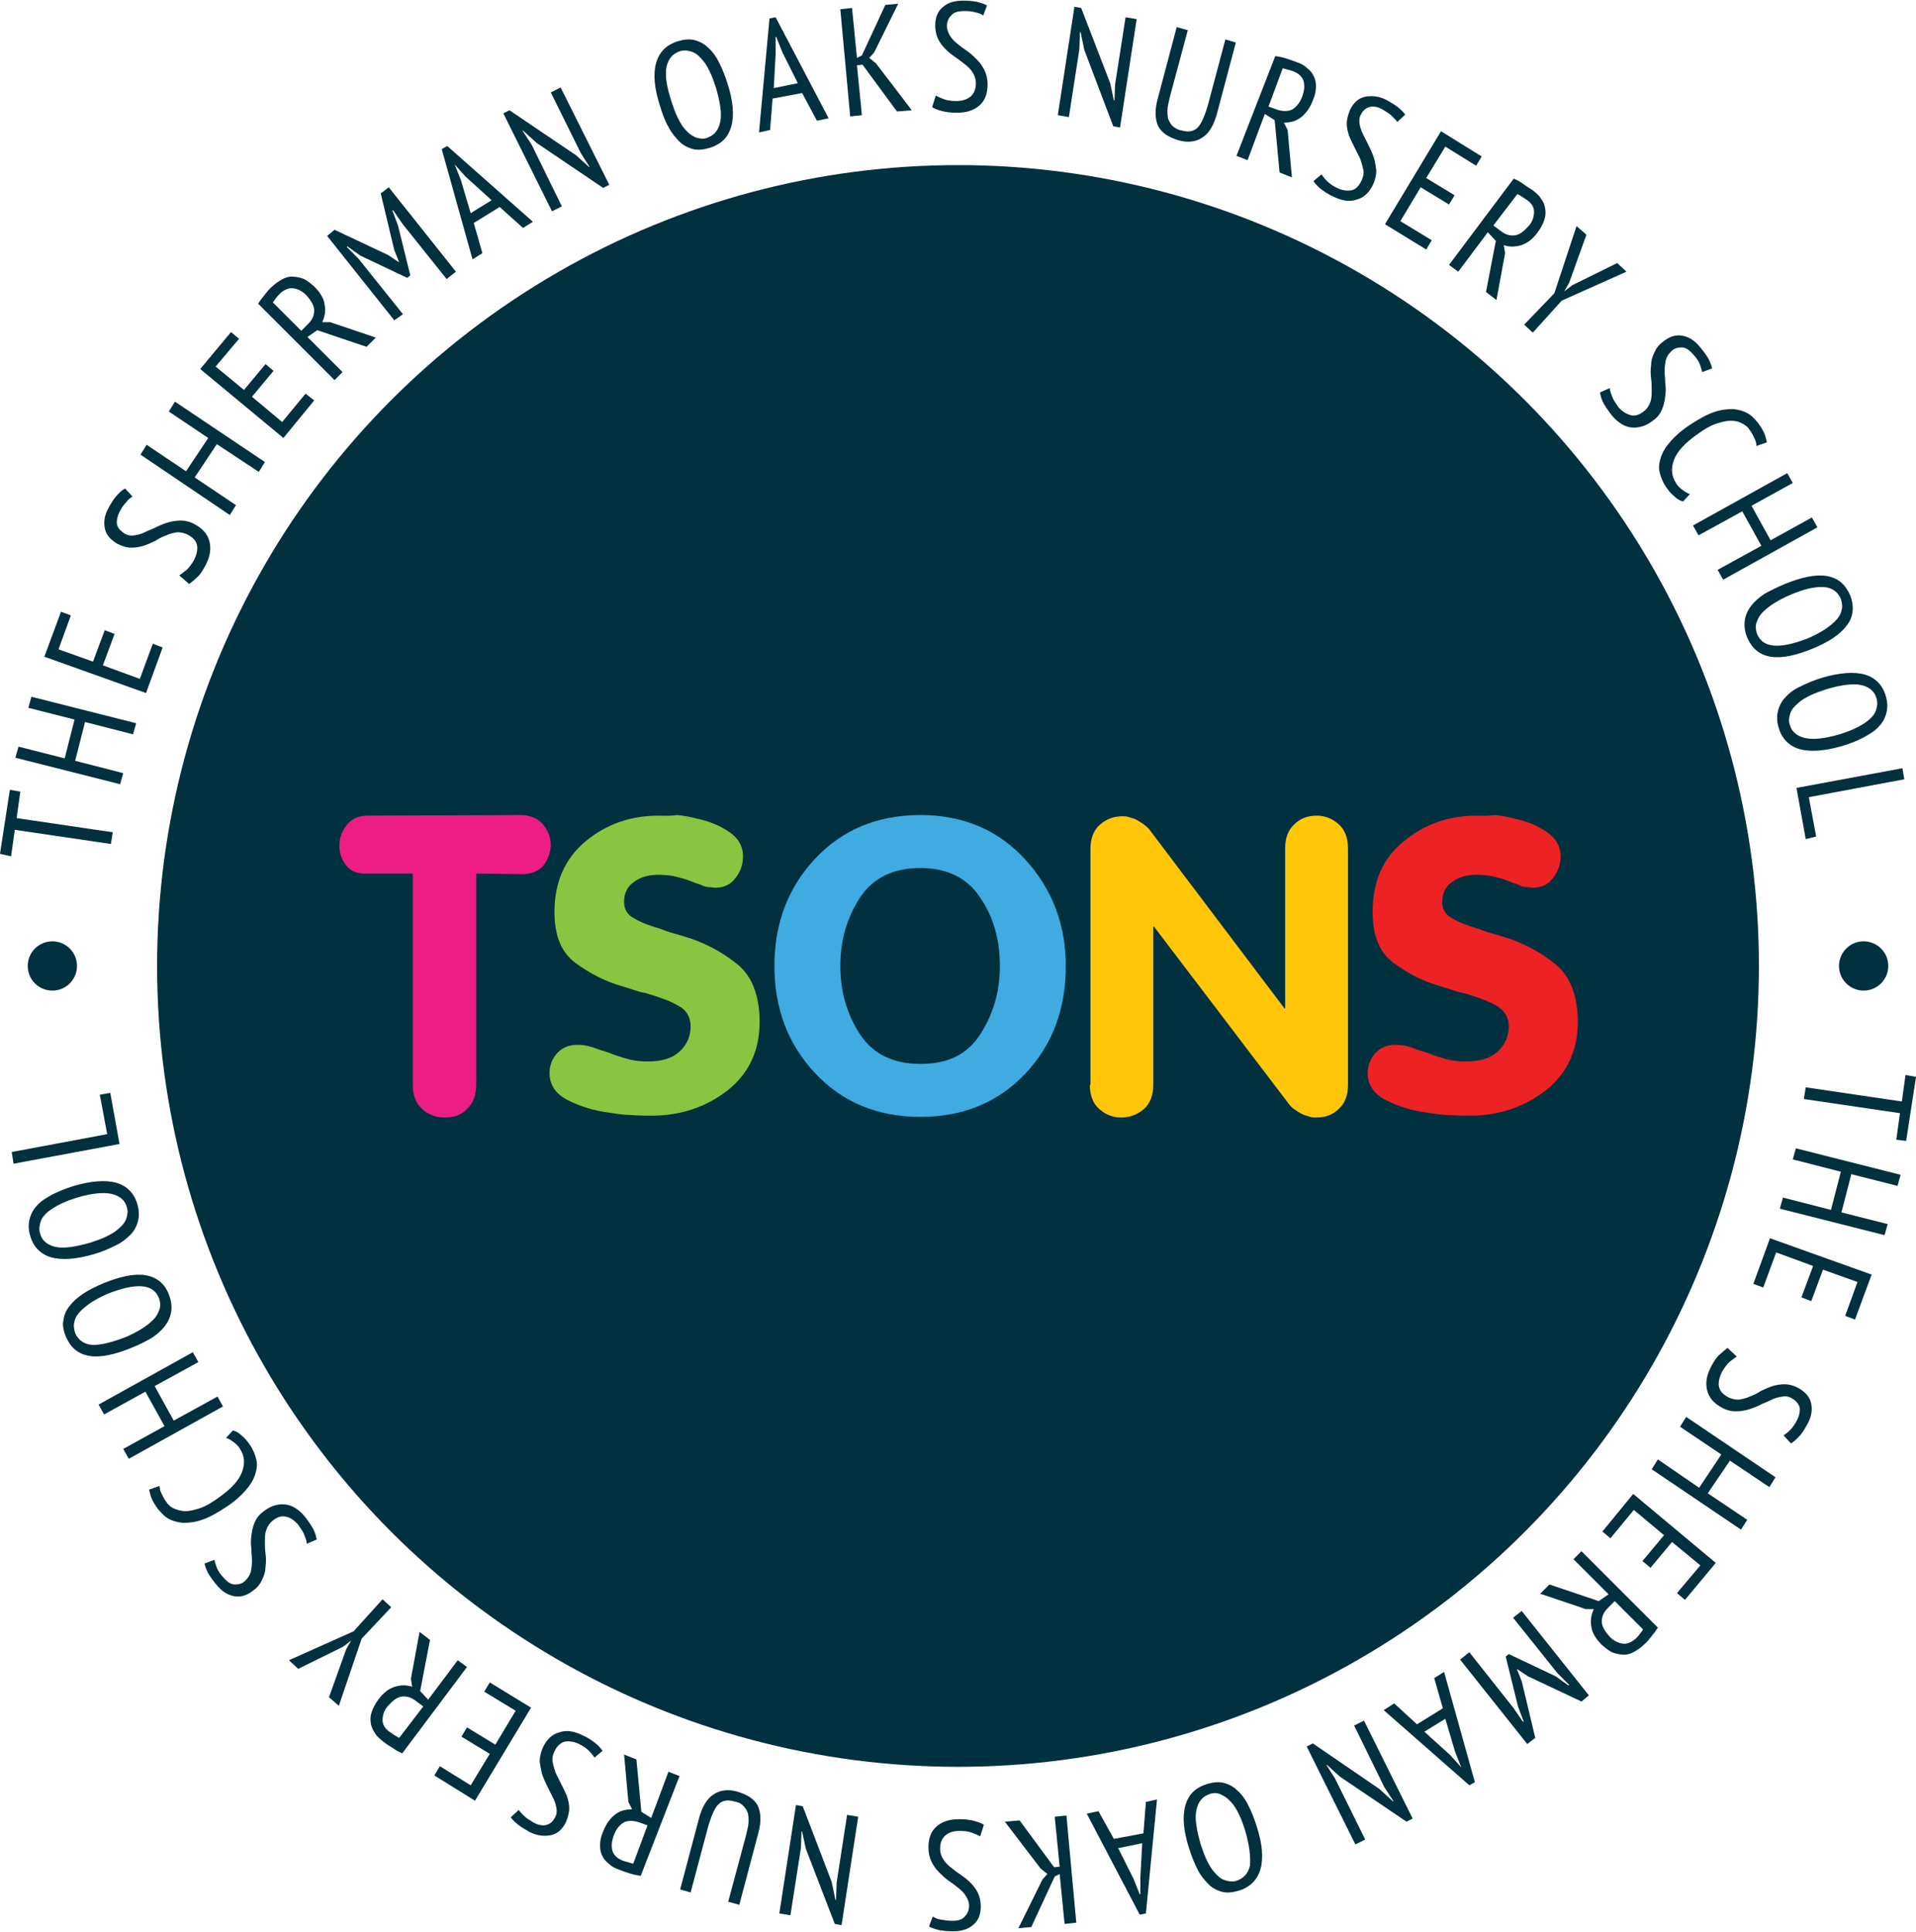 <?xml version="1.0" encoding="utf-8"?>
<!-- Generator: Adobe Illustrator 19.2.1, SVG Export Plug-In . SVG Version: 6.00 Build 0)  -->
<svg version="1.1" id="Layer_1" xmlns="http://www.w3.org/2000/svg" xmlns:xlink="http://www.w3.org/1999/xlink" x="0px" y="0px"
	 viewBox="0 0 311 313.6" style="enable-background:new 0 0 311 313.6;" xml:space="preserve">
<style type="text/css">
	.st0{fill:#01303F;}
	.st1{fill-rule:evenodd;clip-rule:evenodd;fill:#01303F;}
	.st2{fill-rule:evenodd;clip-rule:evenodd;fill:#ED1E83;}
	.st3{fill-rule:evenodd;clip-rule:evenodd;fill:#88C540;}
	.st4{fill-rule:evenodd;clip-rule:evenodd;fill:#3FABE1;}
	.st5{fill-rule:evenodd;clip-rule:evenodd;fill:#FFC60A;}
	.st6{fill-rule:evenodd;clip-rule:evenodd;fill:#ED2224;}
</style>
<g>
	<g>
		<g>
			<path class="st0" d="M3.3,128.5l-0.6,4.3l15.6,2.3l-0.3,1.9l-15.6-2.3l-0.6,4.3L0,138.6l1.6-10.4L3.3,128.5z"/>
			<path class="st0" d="M13.8,117.2l-1.6,6.3l7.8,2l-0.5,1.8l-17-4.3l0.5-1.8l7.5,1.9l1.6-6.3l-7.5-1.9l0.5-1.8l17,4.3l-0.5,1.8
				L13.8,117.2z"/>
			<path class="st0" d="M7.2,106.6l2.7-7.3l1.6,0.6l-2,5.5l5.6,2l1.9-5.1l1.6,0.6l-1.9,5.1l6,2.2l2.1-5.7l1.6,0.6l-2.7,7.4
				L7.2,106.6z"/>
			<path class="st0" d="M29.1,93.4c0.3-0.2,0.7-0.5,1.2-0.9c0.4-0.4,0.8-0.9,1.2-1.6c0.4-0.8,0.6-1.6,0.5-2.3
				c-0.1-0.7-0.6-1.3-1.5-1.8c-0.6-0.3-1.2-0.4-1.7-0.4c-0.6,0.1-1.2,0.2-1.8,0.5c-0.6,0.2-1.2,0.5-1.8,0.9
				c-0.6,0.3-1.3,0.6-1.9,0.8c-0.7,0.2-1.3,0.3-2,0.3s-1.4-0.2-2.2-0.6c-1.2-0.7-1.9-1.5-2.1-2.6c-0.2-1.1,0-2.2,0.7-3.4
				c0.4-0.7,0.8-1.4,1.3-1.9c0.4-0.5,0.9-0.9,1.3-1.1l1.2,1.3c-0.3,0.2-0.7,0.5-1,0.9c-0.4,0.4-0.8,1-1.1,1.6
				c-0.4,0.8-0.5,1.5-0.4,2.1c0.2,0.6,0.6,1,1.2,1.4c0.5,0.3,1,0.4,1.6,0.3c0.6-0.1,1.1-0.2,1.7-0.5c0.6-0.3,1.2-0.5,1.8-0.8
				c0.6-0.3,1.3-0.6,2-0.8s1.4-0.3,2.1-0.3c0.7,0,1.5,0.2,2.2,0.6c1.3,0.7,2.1,1.6,2.4,2.8c0.3,1.2,0.1,2.4-0.6,3.8
				c-0.5,0.9-0.9,1.6-1.4,2c-0.5,0.5-0.9,0.8-1.3,1.1L29.1,93.4z"/>
			<path class="st0" d="M35.2,72.1l-3.6,5.4l6.7,4.5l-1,1.6l-14.5-9.8l1-1.6l6.4,4.3l3.6-5.4l-6.4-4.3l1-1.6L43,75l-1,1.6L35.2,72.1
				z"/>
			<path class="st0" d="M32.5,59.9l5-6l1.3,1.1l-3.8,4.5l4.6,3.8l3.5-4.2l1.3,1.1l-3.5,4.2l4.9,4.1l3.8-4.6L51,65l-5,6.1L32.5,59.9z
				"/>
			<path class="st0" d="M41.9,49.3c0.3-0.5,0.7-1,1.1-1.5c0.4-0.5,0.8-1,1.2-1.3c0.5-0.5,1-0.8,1.5-1.1c0.5-0.3,1.1-0.5,1.6-0.5
				c0.6,0,1.2,0.1,1.8,0.3s1.2,0.7,1.9,1.3c1,1,1.6,2,1.7,3c0.2,1,0,1.9-0.4,2.8l1.3,0l7.4,2.5l-1.5,1.5l-8-2.7l-1.6,1.1l5.7,5.7
				l-1.3,1.3L41.9,49.3z M48.9,53.7l1.1-1.1c0.7-0.7,1-1.4,1-2.2c0-0.8-0.5-1.6-1.3-2.5c-0.6-0.6-1.3-1-2.1-1.1
				c-0.7-0.1-1.4,0.2-2.1,0.8c-0.2,0.2-0.5,0.5-0.7,0.8c-0.2,0.3-0.4,0.5-0.5,0.7L48.9,53.7z"/>
			<path class="st0" d="M65.3,36.3l-1.5-2.2l-0.1,0.1l0.9,2.4l2,8.1l-0.5,0.4l-7.6-3.6L56.4,40l-0.1,0.1l1.9,1.9l7.2,9L64,52
				L53.1,38.3l1.2-1l8.7,4.1l1.8,1.2l0,0l-0.8-2l-2.2-9.2l1.3-1l10.9,13.7l-1.5,1.2L65.3,36.3z"/>
			<path class="st0" d="M81.1,33.6l-4.2,2.6l1.4,4.9l-1.6,1l-5-17.9l0.9-0.5L86.5,36L84.9,37L81.1,33.6z M76.4,34.6l3.4-2.1
				l-4.2-3.8l-1.8-2l0,0l1,2.5L76.4,34.6z"/>
			<path class="st0" d="M87.1,23.2l-2.2-2l-0.1,0l1.5,2.3l4.9,10l-1.6,0.8l-7.9-15.9l1-0.5l10.8,7.3l2.1,1.9l0.1,0l-1.4-2.2
				l-4.9-9.9l1.6-0.8L98.9,30l-1,0.5L87.1,23.2z"/>
			<path class="st0" d="M107.1,17.1c-0.9-2.8-1.1-5.1-0.6-6.9c0.5-1.7,1.6-2.9,3.5-3.5c1-0.3,1.9-0.4,2.7-0.2
				c0.8,0.2,1.6,0.6,2.2,1.2c0.7,0.6,1.3,1.4,1.8,2.4c0.5,1,1,2.2,1.4,3.5c0.9,2.8,1.1,5.1,0.6,6.9s-1.6,2.9-3.5,3.5
				c-1,0.3-1.9,0.4-2.7,0.2c-0.8-0.2-1.6-0.6-2.2-1.2s-1.3-1.4-1.8-2.4C107.9,19.6,107.5,18.4,107.1,17.1z M109,16.5
				c0.3,0.9,0.6,1.8,1,2.6c0.4,0.8,0.8,1.5,1.3,2c0.5,0.6,1,0.9,1.6,1.2c0.6,0.2,1.2,0.3,1.8,0.1c1.2-0.4,1.9-1.2,2.2-2.6
				c0.3-1.3,0-3.2-0.7-5.6c-0.3-0.9-0.6-1.8-1-2.6c-0.4-0.8-0.8-1.5-1.3-2c-0.5-0.6-1-1-1.6-1.2s-1.2-0.3-1.9-0.1
				c-1.2,0.4-1.9,1.2-2.2,2.5S108.2,14.1,109,16.5z"/>
			<path class="st0" d="M130.2,15.1l-4.8,0.9l-0.4,5.1l-1.8,0.4L124.9,3l1-0.2l8.6,16.4l-1.9,0.4L130.2,15.1z M125.6,14.3l3.9-0.8
				l-2.5-5L126,6l-0.1,0l0,2.7L125.6,14.3z"/>
			<path class="st0" d="M140,10.5l-0.9,0.1l0.8,8.1l-1.9,0.2l-1.6-17.4l1.9-0.2l0.8,8.1l0.8-0.4l3.8-8.2l2.1-0.2l-3.9,7.9l-0.8,0.9
				l1.1,0.9l5.8,7.6l-2.4,0.2L140,10.5z"/>
			<path class="st0" d="M151.9,15.5c0.3,0.2,0.8,0.4,1.3,0.6s1.2,0.3,2,0.3c0.9,0,1.7-0.2,2.3-0.7c0.6-0.5,0.9-1.2,0.9-2.2
				c0-0.7-0.2-1.2-0.5-1.7s-0.7-0.9-1.2-1.3c-0.5-0.4-1-0.8-1.6-1.2c-0.6-0.4-1.1-0.8-1.6-1.3c-0.5-0.5-0.9-1-1.2-1.6
				c-0.3-0.6-0.5-1.4-0.5-2.2c0-1.4,0.4-2.4,1.3-3.1c0.8-0.7,1.9-1,3.3-1c0.8,0,1.6,0.1,2.2,0.2c0.6,0.2,1.2,0.3,1.6,0.6l-0.6,1.6
				c-0.3-0.2-0.7-0.4-1.3-0.5c-0.6-0.2-1.2-0.2-1.9-0.2c-0.9,0-1.6,0.2-2,0.7c-0.4,0.4-0.7,1-0.7,1.7c0,0.6,0.2,1.1,0.5,1.6
				c0.3,0.5,0.7,0.9,1.2,1.3c0.5,0.4,1,0.8,1.6,1.2c0.6,0.4,1.1,0.9,1.6,1.4c0.5,0.5,0.9,1.1,1.2,1.7c0.3,0.6,0.5,1.4,0.5,2.3
				c0,1.5-0.4,2.6-1.3,3.4c-0.9,0.8-2.1,1.2-3.7,1.2c-1,0-1.8-0.1-2.5-0.3s-1.2-0.4-1.5-0.6L151.9,15.5z"/>
			<path class="st0" d="M176,8.1l-0.6-2.9l-0.1,0L175.2,8l-1.7,11l-1.8-0.3l2.7-17.6l1.1,0.2l4.7,12.2l0.6,2.8l0.1,0l0.1-2.6
				l1.7-10.9l1.8,0.3l-2.7,17.6l-1.1-0.2L176,8.1z"/>
			<path class="st0" d="M198.9,6.4l1.7,0.5l-3,11.3c-0.5,2-1.3,3.4-2.4,4.1c-1,0.7-2.3,0.9-3.8,0.5c-1.7-0.5-2.8-1.2-3.4-2.3
				c-0.5-1.1-0.6-2.6-0.1-4.4l3.1-11.7l1.8,0.5l-2.9,10.8c-0.2,0.9-0.4,1.6-0.4,2.2c0,0.6,0,1.2,0.2,1.6c0.2,0.4,0.4,0.8,0.8,1.1
				s0.8,0.5,1.4,0.6c1.1,0.3,1.9,0.1,2.5-0.5c0.6-0.6,1.1-1.8,1.6-3.4L198.9,6.4z"/>
			<path class="st0" d="M207,9.1c0.6,0.1,1.2,0.2,1.8,0.4c0.6,0.2,1.2,0.4,1.7,0.6c0.6,0.2,1.2,0.5,1.6,0.9c0.5,0.4,0.9,0.8,1.1,1.3
				c0.3,0.5,0.4,1.1,0.4,1.7c0,0.7-0.1,1.4-0.5,2.3c-0.5,1.3-1.2,2.2-2,2.8c-0.8,0.6-1.7,0.8-2.7,0.8l0.6,1.2l0.7,7.7l-2-0.8
				l-0.8-8.5l-1.6-1l-2.8,7.5l-1.8-0.7L207,9.1z M205.9,17.3l1.4,0.5c0.9,0.3,1.7,0.3,2.4,0c0.7-0.4,1.3-1.1,1.7-2.2
				c0.3-0.9,0.4-1.6,0.2-2.4c-0.2-0.7-0.7-1.2-1.6-1.6c-0.3-0.1-0.6-0.2-1-0.3s-0.6-0.2-0.8-0.2L205.9,17.3z"/>
			<path class="st0" d="M214.5,28.3c0.2,0.3,0.5,0.7,0.9,1.1c0.4,0.4,1,0.8,1.6,1.1c0.8,0.4,1.6,0.5,2.3,0.4s1.3-0.7,1.7-1.6
				c0.3-0.6,0.4-1.2,0.3-1.7s-0.3-1.2-0.5-1.8c-0.3-0.6-0.6-1.2-0.9-1.8c-0.3-0.6-0.6-1.2-0.9-1.9c-0.2-0.6-0.4-1.3-0.4-2
				c0-0.7,0.2-1.4,0.5-2.2c0.6-1.3,1.5-2,2.5-2.2c1.1-0.2,2.2-0.1,3.4,0.5c0.7,0.4,1.4,0.8,1.9,1.2c0.5,0.4,0.9,0.8,1.2,1.2
				l-1.3,1.2c-0.2-0.3-0.5-0.6-0.9-1s-1-0.7-1.6-1.1c-0.8-0.4-1.5-0.5-2.1-0.3c-0.6,0.2-1,0.6-1.3,1.2c-0.3,0.5-0.3,1.1-0.2,1.6
				c0.1,0.6,0.3,1.1,0.6,1.7c0.3,0.6,0.6,1.2,0.9,1.8c0.3,0.6,0.6,1.3,0.8,1.9s0.3,1.4,0.4,2.1c0,0.7-0.2,1.5-0.5,2.2
				c-0.6,1.3-1.5,2.2-2.7,2.5c-1.1,0.4-2.4,0.2-3.8-0.5c-0.9-0.4-1.6-0.9-2.1-1.3s-0.9-0.9-1.1-1.2L214.5,28.3z"/>
			<path class="st0" d="M233.9,21.3l6.6,4.1l-0.9,1.5l-5-3.1l-3.1,5.1l4.6,2.8l-0.9,1.5l-4.6-2.8l-3.3,5.5l5.1,3.1l-0.9,1.5
				l-6.7-4.1L233.9,21.3z"/>
			<path class="st0" d="M245.7,29c0.5,0.2,1.1,0.5,1.6,0.9s1.1,0.7,1.5,1c0.5,0.4,1,0.8,1.3,1.3c0.4,0.5,0.6,1,0.7,1.6
				c0.1,0.6,0.1,1.2-0.1,1.8c-0.2,0.6-0.5,1.3-1.1,2.1c-0.8,1.1-1.7,1.8-2.7,2.1c-1,0.3-1.9,0.3-2.8,0l0.2,1.3l-1.4,7.6l-1.7-1.3
				l1.6-8.3l-1.3-1.4l-4.8,6.4l-1.5-1.1L245.7,29z M242.4,36.6l1.2,0.9c0.8,0.6,1.5,0.8,2.3,0.7c0.8-0.1,1.5-0.7,2.3-1.6
				c0.6-0.7,0.8-1.5,0.8-2.2c0-0.8-0.4-1.4-1.1-1.9c-0.3-0.2-0.6-0.4-0.9-0.6s-0.5-0.3-0.7-0.4L242.4,36.6z"/>
			<path class="st0" d="M252.3,47.6l3.6-10.9l1.6,1.4l-2.8,7.8l-0.8,1.4l0,0l1.3-1l7.3-3.6l1.5,1.4l-10.5,4.7l-4.7,5.2l-1.4-1.3
				L252.3,47.6z"/>
			<path class="st0" d="M261.3,63c0,0.4,0.2,0.9,0.4,1.4c0.2,0.6,0.6,1.1,1,1.7c0.6,0.7,1.3,1.1,2,1.3s1.5-0.1,2.2-0.7
				c0.5-0.4,0.8-0.9,1-1.5c0.2-0.6,0.2-1.2,0.2-1.8c0-0.6,0-1.3-0.1-2c-0.1-0.7-0.1-1.4,0-2.1c0-0.7,0.2-1.4,0.5-2
				c0.3-0.7,0.7-1.3,1.4-1.8c1.1-0.9,2.1-1.2,3.2-1c1.1,0.2,2,0.8,2.9,1.9c0.5,0.6,1,1.3,1.3,1.8c0.3,0.6,0.5,1.1,0.6,1.6l-1.6,0.6
				c-0.1-0.3-0.2-0.8-0.4-1.3c-0.2-0.5-0.6-1.1-1.1-1.6c-0.6-0.7-1.2-1.1-1.8-1.1c-0.6,0-1.2,0.1-1.7,0.6c-0.4,0.4-0.7,0.8-0.9,1.4
				c-0.1,0.5-0.2,1.1-0.2,1.8s0.1,1.3,0.1,2c0.1,0.7,0.1,1.4,0,2.1c-0.1,0.7-0.2,1.4-0.5,2.1c-0.3,0.7-0.7,1.3-1.4,1.8
				c-1.1,0.9-2.3,1.3-3.5,1.2c-1.2-0.1-2.3-0.8-3.3-2c-0.6-0.8-1.1-1.5-1.4-2.1c-0.3-0.6-0.4-1.1-0.5-1.6L261.3,63z"/>
			<path class="st0" d="M273.2,81.4c-0.5-0.1-1-0.4-1.5-0.9c-0.5-0.4-0.9-0.9-1.3-1.5c-0.5-0.7-0.8-1.5-1-2.3
				c-0.2-0.8-0.1-1.6,0.2-2.5s0.8-1.7,1.6-2.6c0.8-0.9,1.8-1.8,3.2-2.7c1.4-0.9,2.6-1.6,3.8-2c1.1-0.4,2.2-0.5,3.1-0.5
				c0.9,0.1,1.7,0.3,2.4,0.7s1.2,1,1.7,1.6c0.5,0.7,0.8,1.2,1,1.7s0.3,1,0.4,1.4l-1.7,0.6c0-0.4-0.1-0.8-0.3-1.2s-0.4-0.9-0.8-1.4
				c-0.3-0.5-0.8-0.9-1.3-1.1c-0.5-0.3-1.1-0.4-1.8-0.4c-0.7,0-1.5,0.2-2.4,0.5c-0.9,0.3-1.9,0.9-3,1.7c-2,1.4-3.3,2.8-3.8,4.2
				c-0.5,1.4-0.4,2.6,0.4,3.8c0.3,0.5,0.7,0.8,1.1,1.1c0.4,0.3,0.8,0.5,1.1,0.6L273.2,81.4z"/>
			<path class="st0" d="M285.9,88.6l-3.1-5.6l-7.1,3.9l-0.9-1.6l15.3-8.5l0.9,1.6l-6.7,3.7l3.1,5.6l6.7-3.7l0.9,1.6l-15.3,8.5
				l-0.9-1.6L285.9,88.6z"/>
			<path class="st0" d="M289.7,94.8c2.7-1.1,5-1.6,6.8-1.3c1.8,0.3,3,1.3,3.8,3.1c0.4,1,0.5,1.9,0.4,2.7c-0.1,0.8-0.4,1.6-1,2.3
				c-0.5,0.7-1.3,1.4-2.2,2c-0.9,0.6-2.1,1.2-3.3,1.7c-2.7,1.1-5,1.6-6.8,1.3c-1.8-0.3-3-1.3-3.8-3.1c-0.4-1-0.5-1.9-0.4-2.7
				s0.4-1.6,1-2.4c0.5-0.7,1.3-1.4,2.2-2C287.3,95.9,288.5,95.3,289.7,94.8z M290.5,96.6c-0.9,0.4-1.7,0.8-2.5,1.3
				c-0.8,0.5-1.4,1-1.9,1.5s-0.8,1.1-1,1.7c-0.2,0.6-0.1,1.2,0.1,1.8c0.5,1.2,1.4,1.8,2.8,1.9c1.4,0.1,3.2-0.3,5.5-1.2
				c0.9-0.4,1.7-0.8,2.5-1.3c0.8-0.5,1.4-1,1.9-1.5c0.5-0.5,0.9-1.1,1-1.7c0.2-0.6,0.1-1.2-0.1-1.9c-0.5-1.1-1.4-1.8-2.7-1.9
				C294.6,95.2,292.8,95.6,290.5,96.6z"/>
			<path class="st0" d="M295.8,110c2.8-0.8,5.1-1,6.9-0.5c1.7,0.5,2.9,1.7,3.4,3.5c0.3,1,0.3,1.9,0.1,2.7c-0.2,0.8-0.6,1.6-1.2,2.2
				c-0.6,0.7-1.4,1.2-2.5,1.8s-2.2,1-3.5,1.4c-2.8,0.8-5.1,1-6.9,0.5c-1.7-0.5-2.9-1.7-3.4-3.5c-0.3-1-0.3-1.9-0.1-2.7
				c0.2-0.8,0.6-1.6,1.2-2.2c0.6-0.7,1.4-1.3,2.5-1.8C293.3,110.9,294.5,110.4,295.8,110z M296.4,111.9c-0.9,0.3-1.8,0.6-2.6,1
				s-1.5,0.8-2,1.3c-0.6,0.5-1,1-1.2,1.6c-0.2,0.6-0.3,1.2-0.1,1.8c0.3,1.2,1.2,1.9,2.5,2.2c1.3,0.3,3.2,0.1,5.6-0.6
				c0.9-0.3,1.8-0.6,2.6-1c0.8-0.4,1.5-0.8,2.1-1.3c0.6-0.5,1-1,1.2-1.6c0.2-0.6,0.3-1.2,0.1-1.9c-0.3-1.2-1.2-1.9-2.5-2.2
				S298.7,111.2,296.4,111.9z"/>
			<path class="st0" d="M293.1,136.2l-1.5-8.3l17.2-3.2l0.3,1.8l-15.5,2.9l1.2,6.4L293.1,136.2z"/>
		</g>
		<g>
			<path class="st0" d="M307.8,185l0.6-4.3l-15.6-2.3l0.3-1.9l15.6,2.3l0.6-4.3l1.7,0.3l-1.6,10.4L307.8,185z"/>
			<path class="st0" d="M297.2,196.4l1.6-6.2l-7.8-2l0.5-1.8l17,4.3l-0.5,1.8l-7.5-1.9l-1.6,6.2l7.5,1.9l-0.5,1.8l-17-4.3l0.5-1.8
				L297.2,196.4z"/>
			<path class="st0" d="M303.8,206.9l-2.7,7.3l-1.6-0.6l2-5.5l-5.6-2l-1.9,5.1l-1.6-0.6l1.9-5.1l-6-2.2l-2.1,5.7l-1.6-0.6l2.7-7.4
				L303.8,206.9z"/>
			<path class="st0" d="M281.9,220.2c-0.3,0.2-0.7,0.5-1.2,0.9c-0.4,0.4-0.8,0.9-1.2,1.6c-0.4,0.8-0.6,1.6-0.5,2.3
				c0.1,0.7,0.6,1.3,1.5,1.8c0.6,0.3,1.2,0.4,1.7,0.4c0.6-0.1,1.2-0.2,1.8-0.5c0.6-0.2,1.2-0.5,1.8-0.9c0.6-0.3,1.3-0.6,1.9-0.8
				c0.7-0.2,1.3-0.3,2-0.3s1.4,0.2,2.2,0.6c1.2,0.7,1.9,1.5,2.1,2.6c0.2,1.1,0,2.2-0.7,3.4c-0.4,0.7-0.8,1.4-1.3,1.9
				s-0.9,0.9-1.3,1.1l-1.2-1.3c0.3-0.2,0.7-0.5,1.1-0.9c0.4-0.4,0.8-1,1.1-1.6c0.4-0.8,0.5-1.5,0.4-2.1c-0.2-0.6-0.6-1-1.2-1.4
				c-0.5-0.3-1-0.4-1.6-0.3c-0.6,0.1-1.1,0.2-1.7,0.5c-0.6,0.3-1.2,0.5-1.8,0.8c-0.6,0.3-1.3,0.6-2,0.8c-0.7,0.2-1.4,0.3-2.1,0.3
				s-1.5-0.2-2.2-0.6c-1.3-0.7-2.1-1.6-2.4-2.8c-0.3-1.2-0.1-2.4,0.6-3.8c0.5-0.9,0.9-1.6,1.4-2s0.9-0.8,1.3-1.1L281.9,220.2z"/>
			<path class="st0" d="M275.8,241.5l3.6-5.4l-6.7-4.5l1-1.6l14.5,9.8l-1,1.6l-6.4-4.3l-3.6,5.3l6.4,4.3l-1,1.6l-14.5-9.8l1-1.6
				L275.8,241.5z"/>
			<path class="st0" d="M278.5,253.7l-5,6l-1.3-1.1l3.8-4.5l-4.6-3.8l-3.5,4.2l-1.3-1.1l3.5-4.2l-4.9-4.1l-3.8,4.6l-1.3-1.1l5-6.1
				L278.5,253.7z"/>
			<path class="st0" d="M269.1,264.2c-0.3,0.5-0.7,1-1.1,1.5c-0.4,0.5-0.8,1-1.2,1.3c-0.5,0.5-1,0.8-1.5,1.1
				c-0.5,0.3-1.1,0.5-1.6,0.5s-1.2-0.1-1.8-0.3s-1.2-0.7-1.9-1.3c-1-1-1.6-2-1.7-3c-0.2-1,0-1.9,0.4-2.8l-1.3,0l-7.4-2.5l1.5-1.5
				l8,2.7l1.6-1.1l-5.7-5.7l1.3-1.3L269.1,264.2z M262.1,259.9l-1.1,1.1c-0.7,0.7-1,1.4-1,2.2c0,0.8,0.5,1.6,1.3,2.5
				c0.6,0.6,1.3,1,2.1,1.1c0.7,0.1,1.4-0.2,2.1-0.8c0.2-0.2,0.5-0.5,0.7-0.8c0.2-0.3,0.4-0.5,0.5-0.7L262.1,259.9z"/>
			<path class="st0" d="M245.7,277.3l1.5,2.2l0.1-0.1l-0.9-2.4l-2-8.1l0.5-0.4l7.6,3.6l2.1,1.5l0.1-0.1l-1.9-1.9l-7.2-9l1.4-1.1
				l10.9,13.7l-1.2,1l-8.7-4.1l-1.8-1.2l0,0l0.8,2l2.2,9.2l-1.3,1l-10.9-13.7l1.5-1.2L245.7,277.3z"/>
			<path class="st0" d="M230,279.9l4.2-2.6l-1.4-4.9l1.6-1l5,17.9l-0.9,0.5l-13.9-12.2l1.7-1.1L230,279.9z M234.6,279l-3.4,2.1
				l4.2,3.8l1.8,2l0,0l-1-2.5L234.6,279z"/>
			<path class="st0" d="M223.9,290.4l2.2,2l0.1,0l-1.5-2.3l-4.9-10l1.6-0.8l7.9,15.9l-1,0.5l-10.8-7.3l-2.1-1.9l-0.1,0l1.4,2.2
				l4.9,9.9l-1.6,0.8l-7.9-15.9l1-0.5L223.9,290.4z"/>
			<path class="st0" d="M204,296.5c0.9,2.8,1.1,5.1,0.6,6.9c-0.5,1.7-1.6,2.9-3.5,3.5c-1,0.3-1.9,0.4-2.7,0.2
				c-0.8-0.2-1.6-0.6-2.2-1.2s-1.3-1.4-1.8-2.4s-1-2.2-1.4-3.5c-0.9-2.8-1.1-5.1-0.6-6.9s1.6-2.9,3.5-3.5c1-0.3,1.9-0.4,2.7-0.2
				c0.8,0.2,1.6,0.6,2.2,1.2c0.7,0.6,1.3,1.4,1.8,2.4C203.1,294,203.6,295.2,204,296.5z M202.1,297.1c-0.3-0.9-0.6-1.8-1-2.6
				s-0.8-1.5-1.3-2c-0.5-0.6-1-0.9-1.6-1.2s-1.2-0.3-1.8-0.1c-1.2,0.4-1.9,1.2-2.2,2.6c-0.3,1.3,0,3.2,0.7,5.6
				c0.3,0.9,0.6,1.8,1,2.6c0.4,0.8,0.8,1.5,1.3,2c0.5,0.6,1,1,1.6,1.2c0.6,0.2,1.2,0.3,1.9,0.1c1.2-0.4,1.9-1.2,2.2-2.5
				C203,301.3,202.8,299.5,202.1,297.1z"/>
			<path class="st0" d="M180.8,298.5l4.8-0.9l0.4-5.1l1.8-0.4l-1.8,18.5l-1,0.2l-8.6-16.4l1.9-0.4L180.8,298.5z M185.4,299.2
				l-3.9,0.8l2.5,5l1,2.5l0.1,0l0-2.7L185.4,299.2z"/>
			<path class="st0" d="M171.1,303.1l0.9-0.1l-0.8-8.1l1.9-0.2l1.6,17.4l-1.9,0.2l-0.8-8.1l-0.8,0.4l-3.8,8.2l-2.1,0.2l3.9-7.9
				l0.8-0.9l-1.1-0.9l-5.8-7.6l2.4-0.2L171.1,303.1z"/>
			<path class="st0" d="M159.1,298.1c-0.3-0.2-0.8-0.4-1.3-0.6c-0.6-0.2-1.2-0.3-2-0.3c-0.9,0-1.7,0.2-2.3,0.7
				c-0.6,0.5-0.9,1.2-0.9,2.2c0,0.7,0.2,1.2,0.5,1.7c0.3,0.5,0.7,0.9,1.2,1.3c0.5,0.4,1,0.8,1.6,1.2c0.6,0.4,1.1,0.8,1.6,1.3
				c0.5,0.5,0.9,1,1.2,1.6c0.3,0.6,0.5,1.4,0.5,2.2c0,1.4-0.4,2.4-1.3,3.1c-0.8,0.7-1.9,1-3.3,1c-0.8,0-1.6-0.1-2.2-0.2
				c-0.6-0.2-1.2-0.3-1.6-0.6l0.6-1.6c0.3,0.2,0.7,0.4,1.3,0.5s1.2,0.2,1.9,0.2c0.9,0,1.6-0.2,2-0.7c0.4-0.4,0.7-1,0.7-1.7
				c0-0.6-0.2-1.1-0.5-1.6c-0.3-0.5-0.7-0.9-1.2-1.3c-0.5-0.4-1-0.8-1.6-1.2c-0.6-0.4-1.1-0.9-1.6-1.4c-0.5-0.5-0.9-1.1-1.2-1.7
				s-0.5-1.4-0.5-2.3c0-1.5,0.4-2.6,1.3-3.4c0.9-0.8,2.1-1.2,3.7-1.2c1,0,1.8,0.1,2.5,0.3s1.2,0.4,1.5,0.6L159.1,298.1z"/>
			<path class="st0" d="M135,305.5l0.6,2.9l0.1,0l0.1-2.8l1.7-11l1.8,0.3l-2.7,17.6l-1.1-0.2l-4.7-12.2l-0.6-2.8l-0.1,0L130,300
				l-1.7,10.9l-1.8-0.3l2.7-17.6l1.1,0.2L135,305.5z"/>
			<path class="st0" d="M112.1,307.2l-1.7-0.5l3-11.3c0.5-2,1.3-3.4,2.4-4.1c1-0.7,2.3-0.9,3.8-0.5c1.7,0.5,2.8,1.2,3.4,2.3
				c0.5,1.1,0.6,2.6,0.1,4.4l-3.1,11.7l-1.8-0.5l2.9-10.8c0.2-0.9,0.4-1.6,0.4-2.2c0-0.6,0-1.2-0.2-1.6c-0.2-0.4-0.4-0.8-0.8-1.1
				c-0.3-0.3-0.8-0.5-1.4-0.6c-1.1-0.3-1.9-0.1-2.5,0.5c-0.6,0.6-1.1,1.8-1.6,3.4L112.1,307.2z"/>
			<path class="st0" d="M104,304.5c-0.6-0.1-1.2-0.2-1.8-0.4c-0.6-0.2-1.2-0.4-1.7-0.6c-0.6-0.2-1.2-0.5-1.6-0.9
				c-0.5-0.4-0.9-0.8-1.1-1.3c-0.3-0.5-0.4-1.1-0.4-1.7c0-0.7,0.1-1.4,0.5-2.3c0.5-1.3,1.2-2.2,2-2.8c0.8-0.6,1.7-0.8,2.7-0.8
				l-0.6-1.2l-0.7-7.7l2,0.8l0.8,8.5l1.6,1l2.8-7.5l1.8,0.7L104,304.5z M105.1,296.3l-1.4-0.5c-0.9-0.3-1.7-0.3-2.4,0
				c-0.7,0.4-1.3,1.1-1.7,2.2c-0.3,0.9-0.4,1.6-0.2,2.4c0.2,0.7,0.7,1.2,1.6,1.6c0.3,0.1,0.6,0.2,1,0.3c0.3,0.1,0.6,0.2,0.8,0.2
				L105.1,296.3z"/>
			<path class="st0" d="M96.5,285.3c-0.2-0.3-0.5-0.7-0.9-1.1c-0.4-0.4-1-0.8-1.6-1.1c-0.8-0.4-1.6-0.5-2.3-0.4
				c-0.7,0.2-1.3,0.7-1.7,1.6c-0.3,0.6-0.4,1.2-0.3,1.7c0.1,0.6,0.3,1.2,0.5,1.8c0.3,0.6,0.6,1.2,0.9,1.8c0.3,0.6,0.6,1.2,0.9,1.9
				c0.2,0.6,0.4,1.3,0.4,2c0,0.7-0.2,1.4-0.5,2.2c-0.6,1.3-1.5,2-2.5,2.2c-1.1,0.2-2.2,0.1-3.4-0.5c-0.7-0.4-1.4-0.8-1.9-1.2
				c-0.5-0.4-0.9-0.8-1.2-1.2l1.3-1.2c0.2,0.3,0.5,0.6,0.9,1c0.4,0.4,1,0.7,1.6,1.1c0.8,0.4,1.5,0.5,2.1,0.3c0.6-0.2,1-0.6,1.3-1.2
				c0.3-0.5,0.3-1.1,0.2-1.6c-0.1-0.6-0.3-1.1-0.6-1.7c-0.3-0.6-0.6-1.2-0.9-1.8s-0.6-1.3-0.8-1.9c-0.2-0.7-0.3-1.4-0.4-2.1
				c0-0.7,0.2-1.5,0.5-2.2c0.6-1.3,1.5-2.2,2.7-2.5c1.1-0.4,2.4-0.2,3.8,0.5c0.9,0.4,1.6,0.9,2.1,1.3c0.5,0.4,0.9,0.9,1.1,1.2
				L96.5,285.3z"/>
			<path class="st0" d="M77.1,292.3l-6.6-4.1l0.9-1.5l5,3.1l3.1-5.1l-4.6-2.8l0.9-1.5l4.6,2.8l3.3-5.5l-5.1-3.1l0.9-1.5l6.7,4.1
				L77.1,292.3z"/>
			<path class="st0" d="M65.3,284.6c-0.5-0.2-1.1-0.5-1.6-0.9c-0.6-0.3-1.1-0.7-1.5-1c-0.5-0.4-1-0.8-1.3-1.3s-0.6-1-0.7-1.6
				c-0.1-0.6-0.1-1.2,0.1-1.8c0.2-0.6,0.5-1.3,1.1-2.1c0.8-1.1,1.7-1.8,2.7-2.1c1-0.3,1.9-0.3,2.8,0l-0.2-1.3l1.4-7.6l1.7,1.3
				l-1.6,8.3l1.3,1.4l4.8-6.4l1.5,1.1L65.3,284.6z M68.7,277l-1.2-0.9c-0.8-0.6-1.5-0.8-2.3-0.7c-0.8,0.1-1.5,0.7-2.3,1.6
				c-0.6,0.7-0.8,1.5-0.8,2.2c0,0.8,0.4,1.4,1.1,1.9c0.3,0.2,0.6,0.4,0.9,0.6s0.5,0.3,0.7,0.4L68.7,277z"/>
			<path class="st0" d="M58.7,266L55,276.9l-1.6-1.4l2.8-7.8l0.8-1.4l0,0l-1.3,1l-7.3,3.6l-1.5-1.4l10.5-4.7l4.7-5.2l1.4,1.3
				L58.7,266z"/>
			<path class="st0" d="M49.8,250.6c0-0.4-0.2-0.9-0.4-1.4c-0.2-0.6-0.6-1.1-1-1.7c-0.6-0.7-1.3-1.2-2-1.3c-0.7-0.2-1.5,0.1-2.2,0.7
				c-0.5,0.4-0.8,0.9-1,1.5c-0.2,0.6-0.2,1.2-0.2,1.8c0,0.6,0,1.3,0.1,2c0.1,0.7,0.1,1.4,0,2.1c0,0.7-0.2,1.4-0.5,2
				c-0.3,0.7-0.7,1.3-1.4,1.8c-1.1,0.9-2.1,1.2-3.2,1s-2-0.8-2.9-1.9c-0.5-0.6-1-1.3-1.3-1.8c-0.3-0.6-0.5-1.1-0.6-1.6l1.6-0.6
				c0.1,0.3,0.2,0.8,0.4,1.3c0.2,0.5,0.6,1.1,1.1,1.6c0.6,0.7,1.2,1.1,1.8,1.1c0.6,0,1.2-0.1,1.7-0.6c0.4-0.4,0.7-0.8,0.9-1.4
				c0.1-0.5,0.2-1.1,0.2-1.8s-0.1-1.3-0.1-2c-0.1-0.7-0.1-1.4,0-2.1c0.1-0.7,0.2-1.4,0.5-2.1c0.3-0.7,0.7-1.3,1.4-1.8
				c1.1-0.9,2.3-1.3,3.5-1.2c1.2,0.1,2.3,0.8,3.3,2c0.6,0.8,1.1,1.5,1.4,2.1c0.3,0.6,0.4,1.1,0.5,1.6L49.8,250.6z"/>
			<path class="st0" d="M37.8,232.2c0.5,0.1,1,0.4,1.5,0.9c0.5,0.4,0.9,0.9,1.3,1.5c0.5,0.7,0.8,1.5,1,2.3c0.2,0.8,0.1,1.6-0.2,2.5
				c-0.3,0.9-0.8,1.7-1.6,2.6c-0.8,0.9-1.8,1.8-3.2,2.7c-1.4,0.9-2.6,1.6-3.8,2c-1.1,0.4-2.2,0.5-3.1,0.5c-0.9-0.1-1.7-0.3-2.4-0.7
				c-0.7-0.4-1.2-1-1.7-1.6c-0.5-0.7-0.8-1.2-1-1.7s-0.3-1-0.4-1.4l1.7-0.6c0,0.4,0.1,0.8,0.3,1.2c0.2,0.4,0.4,0.9,0.8,1.4
				c0.3,0.5,0.8,0.9,1.3,1.1s1.1,0.4,1.8,0.4c0.7,0,1.5-0.2,2.4-0.5c0.9-0.3,1.9-0.9,3-1.7c2-1.4,3.3-2.8,3.8-4.2s0.4-2.6-0.4-3.8
				c-0.3-0.5-0.7-0.8-1.1-1.1c-0.4-0.3-0.8-0.5-1.1-0.6L37.8,232.2z"/>
			<path class="st0" d="M25.1,225l3.1,5.6l7.1-3.9l0.9,1.6l-15.3,8.5l-0.9-1.6l6.7-3.7l-3.1-5.6l-6.7,3.7l-0.9-1.6l15.3-8.5l0.9,1.6
				L25.1,225z"/>
			<path class="st0" d="M21.3,218.8c-2.7,1.1-5,1.6-6.8,1.3c-1.8-0.3-3-1.3-3.8-3.1c-0.4-1-0.6-1.9-0.4-2.7c0.1-0.8,0.4-1.6,1-2.3
				c0.5-0.7,1.3-1.4,2.2-2c0.9-0.6,2.1-1.2,3.3-1.7c2.7-1.1,5-1.6,6.8-1.3c1.8,0.3,3.1,1.3,3.8,3.1c0.4,1,0.5,1.9,0.4,2.7
				s-0.4,1.6-1,2.4c-0.5,0.7-1.3,1.4-2.2,2C23.7,217.7,22.6,218.3,21.3,218.8z M20.5,217c0.9-0.4,1.7-0.8,2.5-1.3
				c0.8-0.5,1.4-1,1.9-1.5c0.5-0.5,0.8-1.1,1-1.7c0.2-0.6,0.1-1.2-0.1-1.8c-0.5-1.2-1.4-1.8-2.8-1.9s-3.2,0.3-5.5,1.2
				c-0.9,0.4-1.7,0.8-2.5,1.3c-0.8,0.5-1.4,1-1.9,1.5c-0.5,0.5-0.9,1.1-1,1.7c-0.2,0.6-0.1,1.2,0.1,1.9c0.5,1.1,1.4,1.8,2.7,1.9
				S18.2,217.9,20.5,217z"/>
			<path class="st0" d="M15.2,203.6c-2.8,0.8-5.1,1-6.9,0.5c-1.7-0.5-2.9-1.7-3.4-3.5c-0.3-1-0.3-1.9-0.1-2.7
				c0.2-0.8,0.6-1.6,1.2-2.2c0.6-0.7,1.4-1.2,2.5-1.8c1-0.5,2.2-1,3.5-1.4c2.8-0.8,5.1-1,6.9-0.5c1.7,0.5,2.9,1.7,3.4,3.5
				c0.3,1,0.3,1.9,0.1,2.7c-0.2,0.8-0.6,1.6-1.2,2.2s-1.4,1.3-2.5,1.8C17.7,202.7,16.6,203.2,15.2,203.6z M14.7,201.7
				c0.9-0.3,1.8-0.6,2.6-1c0.8-0.4,1.5-0.8,2-1.3c0.6-0.5,1-1,1.2-1.6c0.2-0.6,0.3-1.2,0.1-1.8c-0.3-1.2-1.2-1.9-2.5-2.2
				c-1.3-0.3-3.2-0.1-5.6,0.6c-0.9,0.3-1.8,0.6-2.6,1s-1.5,0.8-2.1,1.3c-0.6,0.5-1,1-1.2,1.6s-0.3,1.2-0.1,1.9
				c0.3,1.2,1.2,1.9,2.5,2.2S12.3,202.4,14.7,201.7z"/>
			<path class="st0" d="M17.9,177.4l1.5,8.3l-17.2,3.2L1.9,187l15.5-2.9l-1.2-6.4L17.9,177.4z"/>
		</g>
		<circle class="st1" cx="155.5" cy="156.8" r="130"/>
	</g>
	<circle class="st1" cx="302.5" cy="156.8" r="4"/>
	<circle class="st1" cx="8.5" cy="156.8" r="4"/>
</g>
<g>
	<path class="st2" d="M67,176.1c0,1.7,0.5,3,1.5,3.9c1,0.9,2.2,1.4,3.7,1.4c1.5,0,2.7-0.4,3.6-1.4c1-0.9,1.5-2.2,1.5-4v-34.2
		l7.4,0.1c1.6,0,2.7-0.5,3.5-1.4c0.7-0.9,1.1-2,1.2-3.1v-0.1v-0.1c0-1.2-0.4-2.3-1.2-3.3c-0.8-1-2-1.5-3.4-1.6l-25.1,0.1
		c-1.5,0-2.6,0.5-3.4,1.5c-0.8,1-1.2,2.1-1.2,3.3v0.1v0.1c0,1.1,0.4,2.2,1.1,3.1c0.7,0.9,1.9,1.4,3.4,1.3H67V176.1L67,176.1z"/>
	<path class="st3" d="M106.9,132.4c-4.6,0-8.5,1.4-11.9,4.2c-3.3,2.8-5,6.6-5,11.4c0,3.9,1.1,6.6,3.4,8.3c2.3,1.7,4.8,3,7.6,3.8
		c0.7,0.2,1.3,0.4,1.9,0.6c0.6,0.2,1.2,0.4,1.9,0.5c2,0.6,3.8,1.2,5.2,2c1.4,0.7,2.1,1.9,2.1,3.4c0,1.6-0.6,3-1.8,4.1
		c-1.2,1.1-2.9,1.6-5.2,1.6c-1.1,0-2.2-0.1-3.2-0.4c-1.1-0.3-2.1-0.6-3-1c-1-0.3-1.9-0.6-2.7-0.9c-0.9-0.3-1.7-0.4-2.5-0.4
		c-1.4,0-2.5,0.5-3.3,1.4c-0.8,0.9-1.2,2-1.2,3.2c0,1.9,1,3.4,3,4.4c2,1,4.2,1.7,6.6,2c1.3,0.2,2.5,0.4,3.8,0.4
		c1.2,0.1,2.3,0.1,3.2,0.1c4.7,0,8.8-1.4,12.3-4.1c3.4-2.7,5.2-6.4,5.2-11.1c0-4.2-1.2-7.3-3.4-9.2c-2.3-1.9-4.8-3.3-7.6-4.3
		l-2.6-0.8c-0.8-0.2-1.7-0.5-2.4-0.8c-1.7-0.5-3.2-1-4.3-1.7c-1.2-0.6-1.7-1.5-1.7-2.7c0-1.5,0.6-2.6,1.7-3.3
		c1.1-0.8,2.4-1.1,3.9-1.1c1,0,2,0.1,2.8,0.3c0.8,0.2,1.6,0.4,2.3,0.7c0.4,0.1,0.7,0.3,1.1,0.4c0.3,0.1,0.7,0.2,1,0.4
		c0.3,0.1,0.6,0.2,1,0.2c0.3,0,0.7,0.1,1,0.1c1.4,0,2.5-0.5,3.3-1.6c0.8-1,1.2-2.2,1.2-3.5c0-1.7-0.8-3-2.3-4
		c-1.5-1-3.2-1.7-5.1-2.1c-1.1-0.3-2.2-0.5-3.3-0.6C108.5,132.5,107.6,132.4,106.9,132.4L106.9,132.4z"/>
	<path class="st4" d="M149.4,172.7c-4.4,0-7.7-1.6-9.8-4.8c-2.1-3.2-3.2-6.9-3.2-11.1c0-4.2,1.1-7.9,3.2-11.1
		c2.1-3.2,5.4-4.8,9.8-4.8c4.3,0,7.6,1.6,9.7,4.8c2.2,3.2,3.2,6.9,3.2,11.1c0,4.2-1.1,7.9-3.2,11.1
		C157,171.2,153.8,172.7,149.4,172.7z M149.4,181.3c7,0,12.7-2.4,17.1-7.1c4.4-4.7,6.5-10.5,6.5-17.4c0-6.7-2.2-12.5-6.6-17.3
		c-4.4-4.8-10.1-7.2-17-7.2c-7,0-12.7,2.4-17.1,7.1c-4.4,4.7-6.6,10.5-6.6,17.4c0,6.9,2.2,12.7,6.6,17.4
		C136.7,178.9,142.4,181.3,149.4,181.3z"/>
	<path class="st5" d="M176.9,176.1c0,1.7,0.5,3,1.5,3.9c1,0.9,2.2,1.4,3.6,1.4c1.4,0,2.7-0.5,3.7-1.4c1-0.9,1.5-2.2,1.5-4v-25.6h0.1
		l21.9,28.8c0.3,0.4,0.6,0.7,1.1,1c0.4,0.3,0.9,0.6,1.4,0.8l1,0.3c0.3,0.1,0.6,0.1,0.9,0.1c1.5,0,2.7-0.4,3.7-1.4
		c1-0.9,1.5-2.2,1.5-3.9v-38.4c0-1.7-0.5-3-1.5-3.9c-1-0.9-2.2-1.4-3.6-1.4c-1.5,0-2.7,0.5-3.6,1.4c-1,0.9-1.5,2.2-1.5,3.9v26h-0.1
		l-21.9-29c-0.3-0.4-0.7-0.7-1.1-1c-0.5-0.3-0.9-0.6-1.4-0.8c-0.3-0.1-0.7-0.2-1-0.3c-0.3-0.1-0.6-0.1-0.9-0.1
		c-1.5,0-2.7,0.5-3.7,1.4c-1,0.9-1.5,2.2-1.5,3.9V176.1L176.9,176.1z"/>
	<path class="st6" d="M239.7,132.4c-4.6,0-8.5,1.4-11.9,4.2c-3.4,2.8-5,6.6-5,11.4c0,3.9,1.1,6.6,3.4,8.3c2.3,1.7,4.8,3,7.6,3.8
		c0.7,0.2,1.3,0.4,1.9,0.6c0.6,0.2,1.2,0.4,1.9,0.5c2,0.6,3.8,1.2,5.2,2s2.1,1.9,2.1,3.4c0,1.6-0.6,3-1.8,4.1
		c-1.2,1.1-2.9,1.6-5.2,1.6c-1.1,0-2.2-0.1-3.2-0.4c-1.1-0.3-2.1-0.6-3-1c-1-0.3-1.9-0.6-2.7-0.9c-0.9-0.3-1.7-0.4-2.5-0.4
		c-1.4,0-2.5,0.5-3.3,1.4c-0.8,0.9-1.2,2-1.2,3.2c0,1.9,1,3.4,3,4.4c2,1,4.2,1.7,6.6,2c1.3,0.2,2.5,0.4,3.8,0.4
		c1.2,0.1,2.3,0.1,3.2,0.1c4.7,0,8.8-1.4,12.3-4.1c3.4-2.7,5.2-6.4,5.2-11.1c0-4.2-1.2-7.3-3.4-9.2c-2.3-1.9-4.8-3.3-7.6-4.3
		l-2.6-0.8c-0.8-0.2-1.7-0.5-2.4-0.8c-1.7-0.5-3.2-1-4.3-1.7c-1.2-0.6-1.7-1.5-1.7-2.7c0-1.5,0.6-2.6,1.7-3.3
		c1.1-0.8,2.4-1.1,3.9-1.1c1,0,1.9,0.1,2.8,0.3c0.8,0.2,1.6,0.4,2.3,0.7c0.4,0.1,0.7,0.3,1,0.4c0.4,0.1,0.7,0.2,1,0.4
		c0.3,0.1,0.6,0.2,1,0.2c0.4,0,0.7,0.1,1,0.1c1.4,0,2.5-0.5,3.3-1.6c0.8-1,1.2-2.2,1.2-3.5c0-1.7-0.8-3-2.3-4
		c-1.5-1-3.2-1.7-5.1-2.1c-1.1-0.3-2.2-0.5-3.3-0.6C241.3,132.5,240.4,132.4,239.7,132.4L239.7,132.4z"/>
</g>
</svg>
